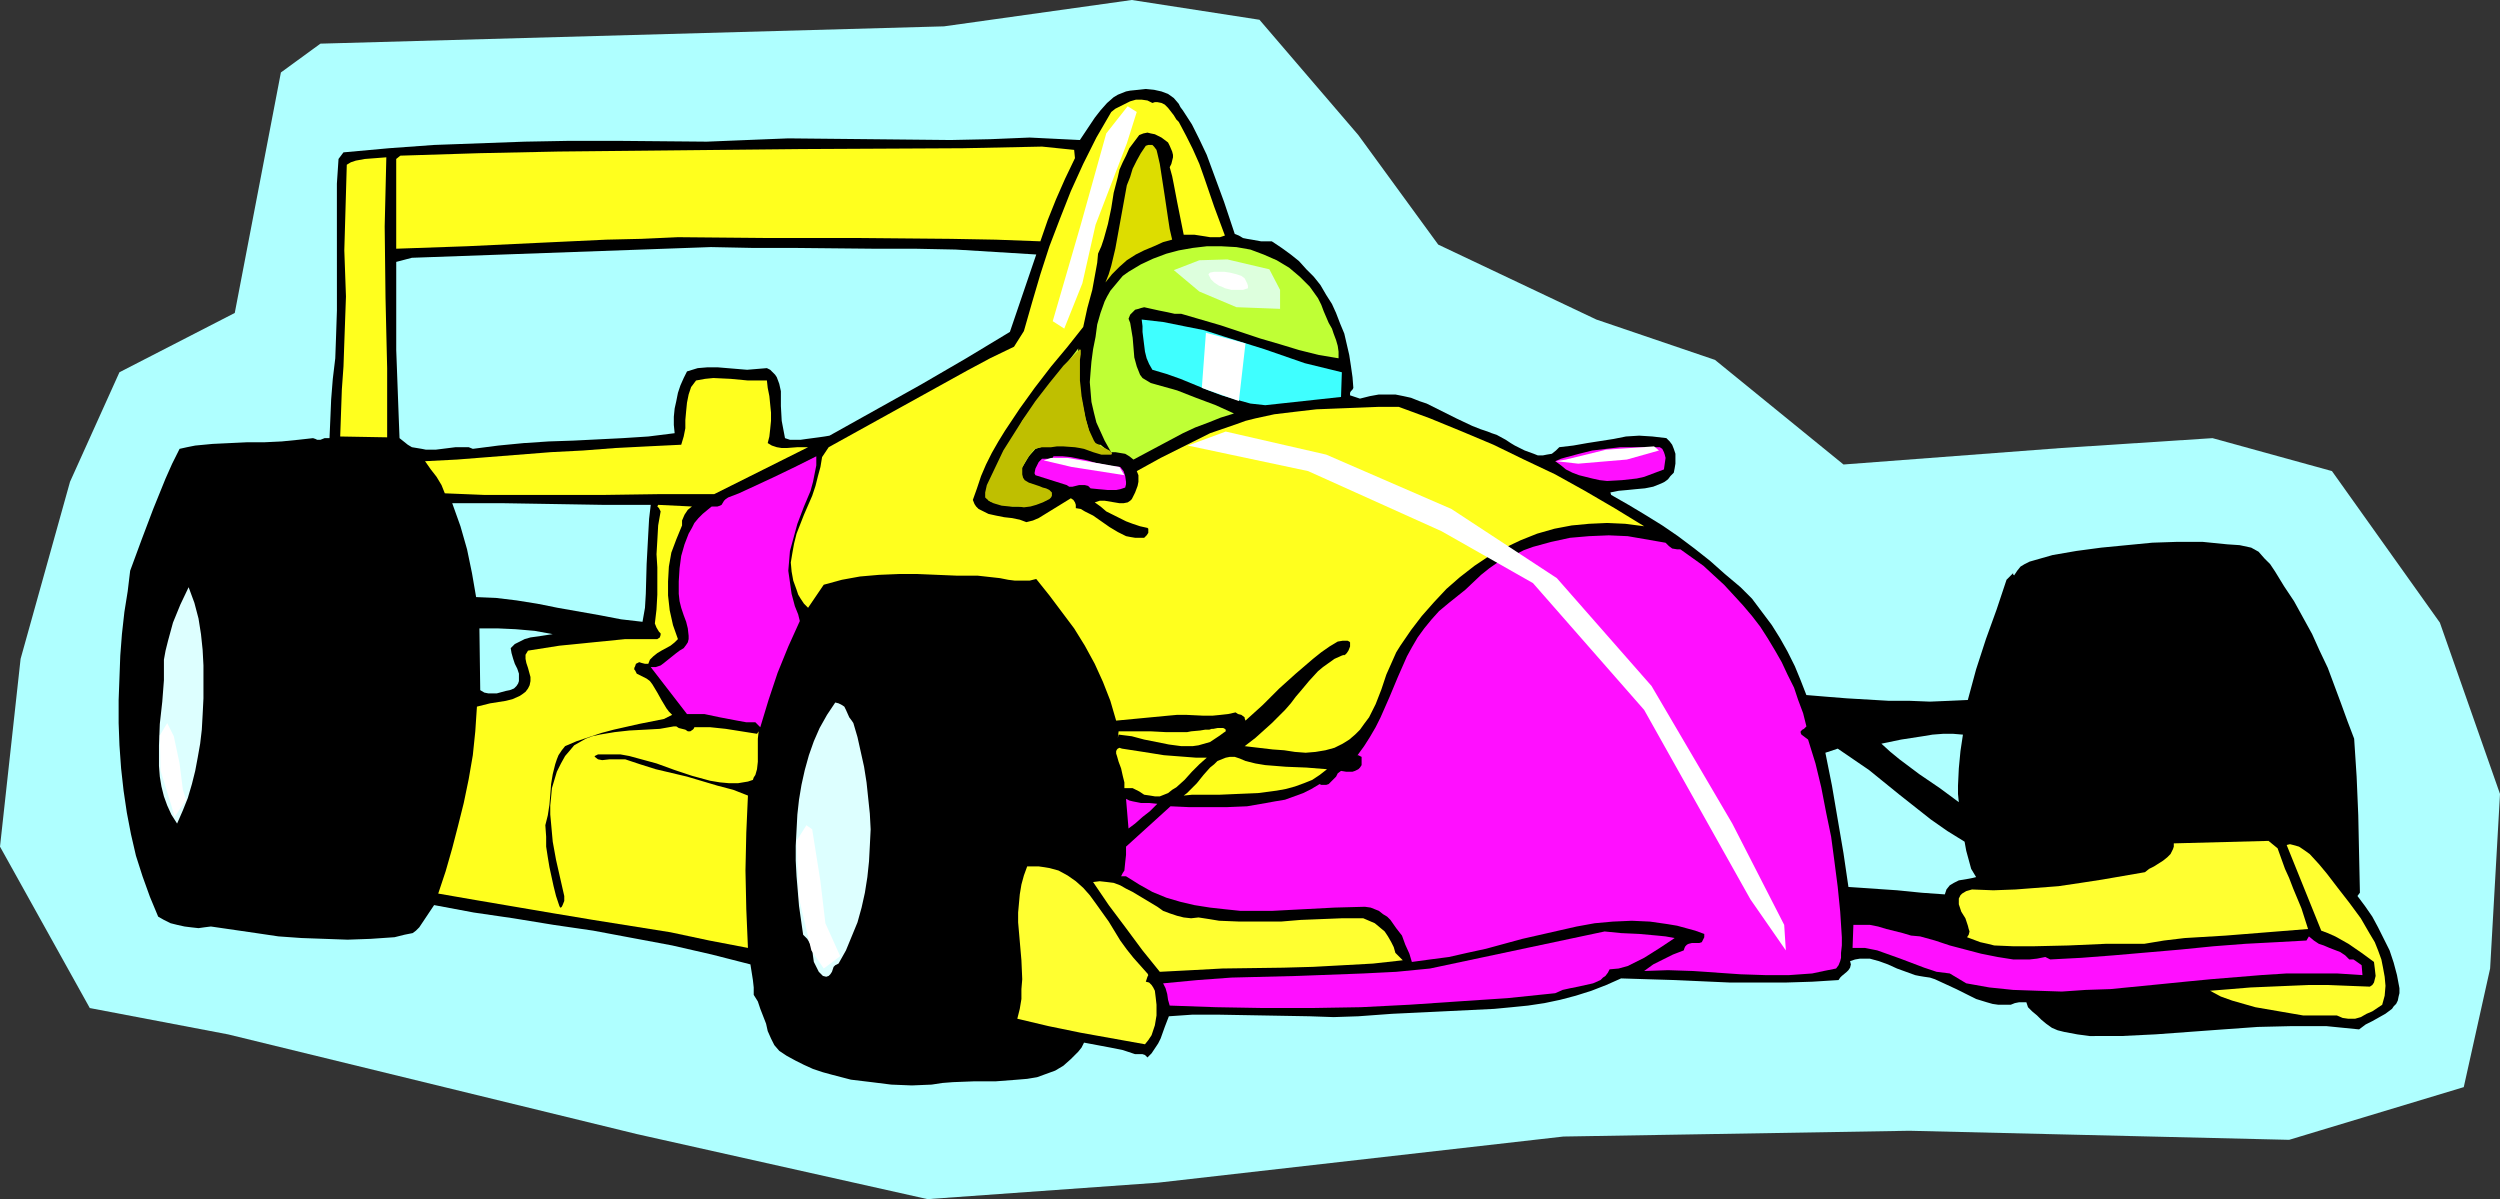 <?xml version="1.0" encoding="UTF-8" standalone="no"?>
<svg
   version="1.0"
   width="129.766mm"
   height="62.242mm"
   id="svg41"
   sodipodi:docname="Auto Racing - Car 35.wmf"
   xmlns:inkscape="http://www.inkscape.org/namespaces/inkscape"
   xmlns:sodipodi="http://sodipodi.sourceforge.net/DTD/sodipodi-0.dtd"
   xmlns="http://www.w3.org/2000/svg"
   xmlns:svg="http://www.w3.org/2000/svg">
  <rect width="100%" height="100%" fill="#333333" stroke="none"/>
  <sodipodi:namedview
     id="namedview41"
     pagecolor="#ffffff"
     bordercolor="#000000"
     borderopacity="0.25"
     inkscape:showpageshadow="2"
     inkscape:pageopacity="0.0"
     inkscape:pagecheckerboard="0"
     inkscape:deskcolor="#d1d1d1"
     inkscape:document-units="mm" />
  <defs
     id="defs1">
    <pattern
       id="WMFhbasepattern"
       patternUnits="userSpaceOnUse"
       width="6"
       height="6"
       x="0"
       y="0" />
  </defs>
  <path
     style="fill:#afffff;fill-opacity:1;fill-rule:evenodd;stroke:none"
     d="M 4.04,129.255 13.736,94.518 23.432,73.029 46.056,61.396 55.106,14.218 62.862,8.563 185.193,5.17 222.038,0 l 25.048,3.878 19.392,22.62 15.675,21.489 31.027,14.703 23.27,7.917 25.21,20.519 42.662,-3.231 29.734,-1.939 23.432,6.463 21.17,29.729 11.797,33.606 -1.939,34.253 -5.171,23.266 -34.259,10.34 -74.498,-1.777 -67.872,1.131 -79.507,9.048 -45.248,3.231 L 124.917,222.48 44.763,202.931 17.614,197.76 0,166.093 Z"
     id="path1" />
  <path
     style="fill:#000000;fill-opacity:1;fill-rule:evenodd;stroke:none"
     d="m 409.979,203.254 -2.424,-0.323 -2.586,-0.485 -1.293,-0.323 -1.131,-0.485 -1.131,-0.808 -0.97,-0.808 -0.808,-0.808 -0.97,-0.808 -0.808,-0.808 -0.162,-0.485 -0.162,-0.485 h -0.808 -0.646 l -0.808,0.162 -0.808,0.323 h -1.293 -1.131 l -1.131,-0.162 -1.131,-0.323 -2.101,-0.646 -1.939,-0.969 -1.939,-0.969 -2.101,-0.969 -2.101,-0.969 -0.97,-0.323 -1.131,-0.162 -0.97,-0.162 -0.808,-0.162 -1.778,-0.646 -1.778,-0.646 -1.778,-0.808 -1.778,-0.646 -1.778,-0.485 h -0.97 -0.97 l -0.97,0.162 -0.97,0.323 0.162,0.646 -0.162,0.646 -0.323,0.485 -0.323,0.323 -0.97,0.808 -0.323,0.323 -0.323,0.485 -5.171,0.323 -5.171,0.162 h -5.494 -5.494 l -10.827,-0.485 -5.333,-0.162 -5.171,-0.162 -2.909,1.293 -2.909,1.131 -3.07,0.969 -3.07,0.808 -3.07,0.646 -3.232,0.485 -3.232,0.323 -3.394,0.323 -6.626,0.323 -6.626,0.323 -6.787,0.323 -6.626,0.485 -4.848,0.162 -4.686,-0.162 -18.261,-0.323 h -4.686 l -4.686,0.323 -0.808,2.1 -0.808,2.262 -0.485,0.969 -1.293,1.939 -0.808,0.808 -0.323,-0.323 -0.162,-0.162 -0.485,-0.162 h -1.131 -0.323 l -2.424,-0.808 -2.424,-0.485 -2.586,-0.485 -2.586,-0.485 -0.485,0.969 -0.646,0.808 -1.454,1.454 -1.454,1.293 -1.616,0.969 -1.778,0.646 -1.778,0.646 -1.939,0.323 -1.939,0.162 -4.202,0.323 h -4.202 l -4.202,0.162 -2.101,0.162 -2.101,0.323 -3.878,0.162 -4.04,-0.162 -3.878,-0.485 -4.04,-0.485 -3.717,-0.969 -1.778,-0.485 -1.939,-0.646 -1.778,-0.808 -1.616,-0.808 -1.778,-0.969 -1.454,-0.969 -0.97,-1.131 -0.646,-1.293 -0.646,-1.454 -0.323,-1.454 -1.131,-2.908 -0.485,-1.454 -0.808,-1.293 v -1.454 l -0.162,-1.454 -0.485,-3.07 -7.595,-1.939 -7.757,-1.777 -7.757,-1.454 -7.757,-1.454 -7.757,-1.131 -7.918,-1.293 -7.757,-1.131 -7.757,-1.454 -0.97,1.454 -0.97,1.454 -0.97,1.454 -0.646,0.646 -0.646,0.485 -0.808,0.162 -0.808,0.162 -1.939,0.485 -4.686,0.323 -4.525,0.162 -4.525,-0.162 -4.525,-0.162 -4.525,-0.323 -4.363,-0.646 -8.888,-1.293 -1.293,0.162 -1.131,0.162 -1.454,-0.162 -1.293,-0.162 -1.454,-0.323 -1.293,-0.323 -1.293,-0.646 -1.131,-0.646 -1.616,-3.878 -1.454,-4.039 -1.293,-4.039 -0.97,-4.201 -0.808,-4.201 -0.646,-4.362 -0.485,-4.362 -0.323,-4.524 -0.162,-4.362 v -4.524 l 0.162,-4.362 0.162,-4.362 0.323,-4.201 0.485,-4.362 0.646,-4.039 0.485,-4.039 2.262,-6.14 2.262,-5.978 2.424,-5.978 1.293,-2.908 1.454,-2.908 1.454,-0.323 1.616,-0.323 3.394,-0.323 3.394,-0.162 3.394,-0.162 h 3.394 l 3.394,-0.162 3.232,-0.323 2.909,-0.323 0.485,0.162 0.323,0.162 h 0.646 l 0.808,-0.323 h 0.485 0.485 l 0.162,-3.716 0.162,-3.878 0.323,-4.039 0.485,-4.039 0.162,-4.524 0.162,-4.847 V 41.039 36.03 l 0.323,-4.847 0.97,-1.293 8.888,-0.808 8.888,-0.646 8.888,-0.323 8.888,-0.323 8.888,-0.162 h 9.05 l 17.776,0.162 7.918,-0.323 8.08,-0.323 15.998,0.162 15.837,0.162 7.757,-0.162 7.757,-0.323 9.858,0.485 0.97,-1.454 0.97,-1.454 0.97,-1.454 1.131,-1.454 1.293,-1.454 1.293,-1.131 0.808,-0.485 0.808,-0.323 0.808,-0.323 0.808,-0.162 1.616,-0.162 1.454,-0.162 1.616,0.162 1.454,0.323 1.293,0.485 1.131,0.808 0.97,1.131 0.323,0.646 0.485,0.646 1.778,2.747 1.454,2.908 1.454,3.07 1.131,3.07 2.262,6.14 2.101,6.301 0.808,0.323 0.808,0.485 0.808,0.162 0.97,0.162 1.778,0.323 h 2.101 l 1.939,1.293 1.778,1.293 1.616,1.293 1.454,1.616 1.454,1.454 1.293,1.616 1.131,1.939 1.131,1.777 0.808,1.777 0.808,2.1 0.808,1.939 0.485,2.1 0.485,2.1 0.323,2.1 0.323,2.262 0.162,2.1 -0.162,0.323 -0.323,0.323 -0.162,0.323 v 0.485 l 1.939,0.646 1.939,-0.485 1.778,-0.323 h 1.616 1.616 l 1.616,0.323 1.454,0.323 1.616,0.646 1.454,0.485 2.909,1.454 2.909,1.454 3.07,1.454 1.616,0.646 1.454,0.485 0.808,0.323 0.97,0.323 1.778,0.969 0.97,0.646 0.808,0.485 1.939,0.969 1.778,0.646 0.808,0.323 h 0.97 l 0.808,-0.162 0.97,-0.162 0.808,-0.646 0.646,-0.646 2.747,-0.323 2.747,-0.485 5.171,-0.808 2.424,-0.485 2.586,-0.162 2.586,0.162 2.747,0.323 0.646,0.646 0.485,0.646 0.323,0.808 0.323,0.969 v 0.969 0.969 l -0.162,0.969 -0.162,0.808 -0.646,0.646 -0.485,0.646 -0.646,0.485 -0.646,0.323 -1.616,0.646 -1.616,0.323 -1.778,0.162 -1.616,0.162 -1.778,0.162 -1.616,0.323 0.162,0.485 3.394,1.939 3.232,1.939 3.394,2.1 3.07,2.1 3.232,2.424 3.07,2.424 2.909,2.585 3.07,2.585 2.262,2.262 1.939,2.585 1.939,2.585 1.616,2.585 1.454,2.585 1.454,2.908 1.131,2.747 1.131,2.908 3.878,0.323 4.04,0.323 8.242,0.485 h 4.04 l 4.04,0.162 3.878,-0.162 3.555,-0.162 1.616,-5.978 1.939,-5.978 2.101,-5.816 1.939,-5.816 1.293,-1.293 v 0.162 0.162 h 0.162 v 0.162 l 0.323,-0.485 0.323,-0.485 0.646,-0.808 0.808,-0.485 0.97,-0.485 2.262,-0.646 1.131,-0.323 1.131,-0.323 4.686,-0.808 4.848,-0.646 5.01,-0.485 5.01,-0.485 4.848,-0.162 h 5.01 l 4.848,0.485 2.424,0.162 2.262,0.485 1.454,0.808 1.131,1.293 1.131,1.131 0.97,1.454 1.778,2.908 1.939,2.908 1.778,3.231 1.778,3.231 1.454,3.231 1.616,3.393 2.586,6.947 1.293,3.555 1.293,3.393 0.485,7.432 0.323,7.594 0.162,7.755 0.162,7.432 -0.485,0.646 1.454,1.939 1.454,2.1 1.131,2.1 1.131,2.262 1.131,2.262 0.808,2.424 0.646,2.424 0.485,2.585 v 0.969 l -0.162,0.646 -0.162,0.808 -0.323,0.646 -0.485,0.485 -0.323,0.485 -1.293,0.969 -2.586,1.454 -1.293,0.646 -1.293,0.969 -3.232,-0.323 -3.232,-0.323 h -3.394 -3.232 l -6.787,0.162 -6.787,0.485 -6.626,0.485 -6.626,0.485 -6.626,0.323 h -3.07 z"
     id="path2" />
  <path
     style="fill:#ffff30;fill-opacity:1;fill-rule:evenodd;stroke:none"
     d="m 451.833,199.214 -4.686,-0.808 -4.686,-0.808 -2.262,-0.646 -2.262,-0.646 -2.262,-0.808 -2.101,-1.131 4.04,-0.323 3.878,-0.323 7.595,-0.323 3.878,-0.162 h 3.717 l 4.04,0.162 4.202,0.162 0.485,-0.323 0.323,-0.485 0.162,-0.646 0.162,-0.646 -0.162,-1.454 -0.162,-1.293 -2.424,-1.777 -2.586,-1.777 -2.586,-1.454 -1.454,-0.646 -1.293,-0.485 -6.787,-16.803 0.646,-0.162 0.646,0.162 1.131,0.323 0.97,0.646 1.131,0.808 1.778,1.939 0.808,0.969 0.808,0.969 2.101,2.747 2.262,2.908 2.262,3.07 1.778,3.07 0.97,1.616 0.646,1.616 0.646,1.777 0.323,1.616 0.323,1.777 0.162,1.777 -0.162,1.939 -0.485,1.777 -0.97,0.646 -0.97,0.646 -1.131,0.485 -1.131,0.646 -1.131,0.323 h -1.293 l -1.131,-0.162 -1.131,-0.485 z"
     id="path3" />
  <path
     style="fill:#ffff30;fill-opacity:1;fill-rule:evenodd;stroke:none"
     d="m 199.576,199.861 0.485,-1.939 0.323,-1.939 v -1.939 l 0.162,-1.939 -0.162,-3.716 -0.323,-3.716 -0.323,-3.716 v -1.939 l 0.162,-1.777 0.162,-1.777 0.323,-1.939 0.485,-1.777 0.646,-1.777 h 1.293 0.97 l 1.131,0.162 0.97,0.162 1.778,0.485 1.778,0.969 1.616,1.131 1.454,1.293 1.293,1.454 1.293,1.777 2.424,3.393 2.262,3.716 1.293,1.777 1.293,1.616 1.293,1.454 1.293,1.454 0.162,0.162 0.162,0.323 -0.162,0.323 -0.162,0.485 -0.162,0.485 0.646,0.162 0.485,0.485 0.323,0.485 0.323,0.646 0.162,1.293 0.162,1.454 v 2.1 l -0.162,0.969 -0.162,0.969 -0.323,0.969 -0.323,0.969 -0.646,0.969 -0.646,0.808 -6.302,-1.131 -6.302,-1.131 -6.302,-1.293 -6.141,-1.454 z"
     id="path4" />
  <path
     style="fill:#ff0fff;fill-opacity:1;fill-rule:evenodd;stroke:none"
     d="m 382.507,190.974 -1.293,-0.162 -1.293,-0.162 -2.424,-0.808 -4.686,-1.777 -2.262,-0.808 -2.262,-0.808 -2.424,-0.485 h -1.293 -1.131 l 0.162,-4.524 h 1.616 1.616 l 1.616,0.323 1.616,0.485 3.232,0.808 1.616,0.485 1.778,0.162 2.909,0.808 2.909,0.969 3.07,0.808 3.07,0.808 3.232,0.646 3.07,0.485 h 1.616 1.616 l 1.454,-0.162 1.616,-0.323 0.97,0.485 6.141,-0.323 6.302,-0.485 13.09,-1.131 6.464,-0.646 6.302,-0.485 6.141,-0.323 2.909,-0.162 2.909,-0.162 0.485,-0.808 0.97,0.808 0.97,0.646 0.97,0.323 1.131,0.485 2.101,0.808 0.97,0.646 0.808,0.808 h 0.808 l 0.485,0.323 1.131,0.808 0.162,1.939 -5.01,-0.323 h -4.848 -5.01 l -5.01,0.323 -9.858,0.808 -5.01,0.485 -4.848,0.485 -9.858,0.969 -4.848,0.162 -4.686,0.323 -4.848,-0.162 -4.686,-0.162 -4.686,-0.485 -4.525,-0.808 z"
     id="path5" />
  <path
     style="fill:#ff0fff;fill-opacity:1;fill-rule:evenodd;stroke:none"
     d="m 229.472,197.276 -0.323,-1.131 -0.162,-1.131 -0.323,-1.131 -0.485,-0.969 3.394,-0.323 3.394,-0.323 6.626,-0.485 6.464,-0.162 6.464,-0.162 12.928,-0.485 6.464,-0.323 6.626,-0.646 34.259,-7.271 3.232,0.323 3.555,0.162 3.555,0.323 1.616,0.162 1.778,0.323 -2.909,1.939 -3.07,1.939 -1.616,0.808 -1.616,0.808 -1.778,0.485 -1.778,0.162 -0.323,0.646 -0.485,0.646 -0.485,0.323 -0.485,0.485 -1.454,0.646 -1.454,0.323 -1.454,0.323 -1.616,0.323 -1.454,0.323 -1.454,0.646 -9.373,0.969 -9.696,0.646 -9.534,0.646 -9.534,0.485 -9.696,0.162 h -9.373 l -9.373,-0.162 z"
     id="path6" />
  <path
     style="fill:#ff0fff;fill-opacity:1;fill-rule:evenodd;stroke:none"
     d="m 322.553,190.49 1.778,-1.293 1.939,-0.969 1.939,-0.969 2.101,-0.808 0.162,-0.485 0.162,-0.323 0.323,-0.323 0.323,-0.162 0.646,-0.162 h 0.646 0.808 l 0.485,-0.162 0.162,-0.323 0.162,-0.323 0.162,-0.323 v -0.646 l -1.778,-0.646 -1.778,-0.485 -1.778,-0.485 -1.939,-0.323 -3.394,-0.485 -3.555,-0.162 -3.717,0.162 -3.555,0.323 -3.555,0.646 -3.555,0.808 -7.11,1.616 -7.11,1.939 -3.717,0.808 -3.555,0.808 -3.717,0.485 -3.555,0.485 -0.485,-1.616 -0.808,-1.777 -0.646,-1.777 -1.131,-1.454 -1.131,-1.616 -0.646,-0.646 -0.808,-0.485 -0.808,-0.646 -0.808,-0.323 -0.808,-0.323 -1.131,-0.162 -5.979,0.162 -6.141,0.323 -6.141,0.323 h -3.232 -2.909 l -3.07,-0.323 -2.909,-0.323 -3.07,-0.485 -2.747,-0.646 -2.747,-0.808 -2.747,-1.131 -2.586,-1.454 -2.586,-1.616 h -0.97 l 0.323,-0.646 0.323,-0.485 0.162,-1.616 0.162,-1.454 v -1.616 l 8.726,-7.917 3.555,0.162 h 3.717 3.878 l 3.878,-0.162 3.717,-0.646 1.778,-0.323 1.939,-0.323 1.778,-0.646 1.778,-0.646 1.616,-0.808 1.616,-0.969 0.323,0.162 h 0.485 0.485 l 0.485,-0.162 0.485,-0.485 0.485,-0.485 0.485,-0.485 0.323,-0.646 0.646,-0.485 0.97,0.162 h 1.293 l 0.485,-0.162 0.646,-0.323 0.323,-0.323 0.323,-0.485 v -1.131 -0.485 l -0.323,-0.162 -0.323,-0.162 h -0.162 l 1.293,-1.777 1.131,-1.777 1.131,-1.939 0.97,-1.939 1.778,-4.039 1.616,-3.878 1.778,-4.039 0.97,-1.777 1.131,-1.939 1.293,-1.777 1.454,-1.777 1.454,-1.616 1.939,-1.616 1.616,-1.293 1.616,-1.293 3.07,-2.908 1.616,-1.293 1.616,-1.131 1.778,-0.969 0.808,-0.485 0.97,-0.162 1.616,-0.808 1.778,-0.646 1.778,-0.485 1.778,-0.485 3.717,-0.808 3.717,-0.323 3.878,-0.162 3.717,0.162 3.717,0.646 3.717,0.646 0.646,0.646 0.646,0.485 0.97,0.162 h 0.646 l 2.262,1.616 2.262,1.616 2.101,1.939 1.939,1.777 1.939,2.1 1.778,1.939 1.778,2.1 1.616,2.1 1.454,2.262 1.454,2.424 1.293,2.262 1.131,2.424 1.293,2.585 0.808,2.424 0.97,2.585 0.646,2.585 -0.323,0.323 -0.162,0.162 -0.323,0.162 -0.323,0.323 v 0.323 l 0.162,0.323 1.293,0.969 1.454,4.685 1.131,4.686 0.97,5.009 0.97,4.686 0.646,4.847 0.646,5.009 0.485,4.847 0.323,5.009 v 1.616 l -0.162,1.454 v 0.969 l -0.162,0.646 -0.323,0.808 -0.485,0.646 -2.424,0.485 -2.262,0.485 -2.262,0.162 -2.262,0.162 h -4.686 l -4.848,-0.162 -9.373,-0.646 -4.848,-0.162 z"
     id="path7" />
  <path
     style="fill:#ffff30;fill-opacity:1;fill-rule:evenodd;stroke:none"
     d="m 391.233,185.481 -1.293,-0.323 -1.454,-0.323 -2.586,-0.969 0.323,-0.485 0.162,-0.646 -0.162,-0.485 -0.162,-0.646 -0.485,-1.454 -0.808,-1.293 -0.485,-1.454 v -0.646 -0.485 l 0.323,-0.646 0.323,-0.323 0.808,-0.485 1.131,-0.323 4.202,0.162 4.363,-0.162 4.202,-0.323 4.202,-0.323 4.363,-0.646 4.202,-0.646 8.403,-1.454 0.808,-0.646 0.97,-0.485 1.778,-1.131 0.808,-0.646 0.646,-0.646 0.485,-0.969 0.162,-0.485 v -0.646 l 18.584,-0.485 1.778,1.454 1.454,4.039 0.808,1.777 0.808,2.1 1.616,3.878 1.293,4.039 -4.04,0.323 -4.04,0.323 -8.08,0.646 -8.08,0.485 -4.04,0.485 -3.878,0.646 h -3.878 -3.717 l -7.272,0.323 -7.11,0.162 h -3.555 z"
     id="path8" />
  <path
     style="fill:#ffff30;fill-opacity:1;fill-rule:evenodd;stroke:none"
     d="m 227.533,190.651 -3.394,-4.201 -3.232,-4.362 -3.394,-4.524 -3.07,-4.524 1.293,-0.162 1.454,0.162 1.293,0.162 1.293,0.485 1.131,0.646 1.293,0.646 2.424,1.454 2.424,1.454 1.131,0.808 1.293,0.485 1.454,0.485 1.293,0.323 1.454,0.162 1.454,-0.162 2.101,0.323 1.939,0.323 4.04,0.162 h 4.04 4.04 l 3.878,-0.323 4.04,-0.162 4.04,-0.162 h 4.202 l 1.131,0.485 1.131,0.485 0.97,0.808 0.97,0.808 0.646,0.969 0.646,1.131 0.485,0.969 0.323,1.131 1.454,1.454 -5.818,0.646 -5.818,0.323 -5.979,0.323 -5.818,0.162 -11.958,0.162 -5.979,0.323 z"
     id="path9" />
  <path
     style="fill:#ddffff;fill-opacity:1;fill-rule:evenodd;stroke:none"
     d="m 157.56,183.381 -0.808,-5.655 -0.485,-5.816 -0.162,-3.07 v -2.908 l 0.162,-3.07 0.162,-3.07 0.323,-2.908 0.485,-2.908 0.646,-2.908 0.808,-2.908 0.97,-2.747 1.131,-2.585 1.454,-2.585 1.616,-2.424 0.646,0.162 0.646,0.323 0.485,0.323 0.323,0.646 0.646,1.454 0.485,0.646 0.323,0.485 0.808,2.747 0.646,2.908 0.646,2.908 0.485,3.07 0.323,3.07 0.323,3.07 0.162,3.07 -0.162,3.231 -0.162,3.07 -0.323,3.07 -0.485,3.07 -0.646,2.908 -0.808,2.908 -1.131,2.747 -1.131,2.747 -1.454,2.585 -0.646,0.323 -0.323,0.323 -0.323,0.969 -0.323,0.485 -0.323,0.323 -0.485,0.162 -0.646,-0.162 -0.323,-0.323 -0.485,-0.485 -0.485,-0.969 -0.485,-0.969 -0.162,-1.131 -0.162,-1.293 -0.323,-0.969 -0.646,-1.131 -0.323,-0.323 z"
     id="path10" />
  <path
     style="fill:#ffff1e;fill-opacity:1;fill-rule:evenodd;stroke:none"
     d="m 85.971,175.302 1.454,-4.362 1.293,-4.524 1.131,-4.362 1.131,-4.524 0.97,-4.686 0.808,-4.686 0.485,-4.685 0.323,-4.847 1.293,-0.323 1.293,-0.323 3.07,-0.485 1.293,-0.323 1.454,-0.646 0.485,-0.323 0.646,-0.485 0.485,-0.646 0.323,-0.646 0.162,-0.808 v -0.808 l -0.485,-1.777 -0.323,-0.969 -0.162,-0.808 v -0.808 l 0.485,-0.808 6.141,-0.969 6.464,-0.646 3.232,-0.323 3.232,-0.323 h 3.232 3.07 l 0.485,-0.323 0.162,-0.485 v -0.323 l -0.323,-0.323 -0.485,-0.808 -0.323,-0.808 0.323,-2.747 0.162,-2.908 V 111.321 l -0.162,-2.585 0.162,-2.747 0.162,-2.908 0.485,-2.747 -0.162,-0.323 -0.162,-0.323 -0.323,-0.323 0.162,-0.323 6.626,0.323 -0.808,0.646 -0.646,0.969 -0.485,1.131 v 0.485 0.485 l -1.131,2.747 -0.97,2.585 -0.485,2.747 -0.162,2.908 v 2.747 l 0.323,2.908 0.646,2.908 0.97,2.747 -0.646,0.646 -0.808,0.646 -1.778,0.969 -0.808,0.485 -0.808,0.646 -0.646,0.646 -0.323,0.808 h -0.646 l -0.646,-0.162 -0.485,-0.162 -0.323,0.162 -0.323,0.162 -0.162,0.485 -0.162,0.323 v 0.323 l 0.162,0.162 0.323,0.646 0.646,0.323 0.646,0.323 0.646,0.323 0.646,0.485 0.485,0.646 0.97,1.616 0.808,1.454 0.97,1.616 0.485,0.646 0.646,0.646 -1.616,0.808 -4.848,0.969 -5.01,1.131 -2.424,0.646 -2.424,0.808 -2.424,0.808 -2.262,0.969 -0.646,0.808 -0.646,0.969 -0.323,0.808 -0.323,0.969 -0.485,1.939 -0.323,1.939 -0.162,2.1 -0.162,1.939 -0.323,2.1 -0.485,1.939 0.162,2.262 v 1.939 l 0.323,2.1 0.323,1.939 0.808,3.716 0.485,1.939 0.646,1.939 0.162,0.323 h 0.162 l 0.162,-0.162 0.162,-0.323 0.323,-0.808 V 175.787 l -0.808,-3.555 -0.808,-3.555 -0.646,-3.555 -0.323,-3.555 -0.162,-1.777 v -1.777 l 0.162,-1.616 0.162,-1.777 0.485,-1.616 0.485,-1.616 0.808,-1.616 0.808,-1.454 0.97,-1.131 0.808,-0.969 1.131,-0.646 1.131,-0.646 1.293,-0.485 1.454,-0.323 2.909,-0.485 2.909,-0.323 3.07,-0.162 2.909,-0.162 2.747,-0.485 h 0.485 l 0.485,0.323 0.646,0.162 0.646,0.162 0.485,0.323 h 0.485 l 0.485,-0.323 0.162,-0.162 0.162,-0.323 h 1.616 1.454 l 3.07,0.323 3.07,0.485 3.07,0.485 0.323,-0.485 -0.162,1.454 v 4.524 l -0.162,1.454 -0.323,1.131 -0.323,0.485 -0.162,0.485 -0.485,0.162 -0.485,0.162 -1.939,0.323 h -1.778 l -1.778,-0.162 -1.939,-0.323 -1.778,-0.485 -1.778,-0.485 -3.394,-1.131 -3.555,-1.293 -3.555,-0.969 -1.778,-0.485 -1.778,-0.323 h -1.778 -1.939 -0.646 l -0.323,0.162 -0.323,0.162 v 0 0.162 l 0.646,0.485 0.808,0.162 1.454,-0.162 h 1.454 0.808 0.808 l 2.909,0.969 3.07,0.969 6.141,1.454 5.979,1.777 3.07,0.808 2.909,1.131 -0.323,7.271 -0.162,7.432 0.162,7.594 0.323,7.594 -7.595,-1.454 -7.595,-1.616 -15.19,-2.424 -7.757,-1.293 -7.595,-1.293 -7.595,-1.293 z"
     id="path11" />
  <path
     style="fill:#afffff;fill-opacity:1;fill-rule:evenodd;stroke:none"
     d="m 362.63,174.01 -0.97,-6.624 -1.131,-6.624 -1.131,-6.624 -1.293,-6.463 2.424,-0.808 3.07,2.1 3.07,2.1 5.979,4.847 6.141,4.847 3.232,2.262 3.394,2.1 0.323,1.777 0.485,1.777 0.485,1.777 0.485,0.808 0.485,0.808 -0.646,0.162 -0.808,0.162 -1.939,0.323 -0.97,0.485 -0.808,0.485 -0.646,0.808 -0.162,0.485 -0.162,0.485 -4.525,-0.323 -4.848,-0.485 z"
     id="path12" />
  <path
     style="fill:#afffff;fill-opacity:1;fill-rule:evenodd;stroke:none"
     d="m 369.094,145.897 3.878,-0.808 4.202,-0.646 1.939,-0.323 2.101,-0.162 h 1.939 l 1.939,0.162 -0.485,3.231 -0.323,3.393 -0.162,3.393 v 1.616 l 0.162,1.616 -3.717,-2.747 -4.04,-2.747 -3.878,-2.908 -1.778,-1.454 z"
     id="path13" />
  <path
     style="fill:#ff0fff;fill-opacity:1;fill-rule:evenodd;stroke:none"
     d="m 220.907,156.722 0.646,0.323 0.646,0.162 1.616,0.323 h 1.616 l 1.616,0.162 -1.454,1.454 -1.454,1.131 -1.454,1.293 -1.293,0.969 z"
     id="path14" />
  <path
     style="fill:#ffff1e;fill-opacity:1;fill-rule:evenodd;stroke:none"
     d="m 232.219,156.076 0.646,-0.485 0.646,-0.646 1.293,-1.293 1.293,-1.616 1.293,-1.454 0.808,-0.646 0.646,-0.646 0.808,-0.323 0.808,-0.323 0.808,-0.162 h 0.97 l 0.97,0.323 1.131,0.485 1.939,0.485 1.939,0.323 4.04,0.323 4.04,0.162 4.04,0.323 -1.454,1.131 -1.454,0.969 -1.616,0.646 -1.778,0.646 -1.778,0.485 -1.778,0.323 -3.717,0.485 -3.878,0.162 -3.717,0.162 h -3.717 -1.616 z"
     id="path15" />
  <path
     style="fill:#ffff1e;fill-opacity:1;fill-rule:evenodd;stroke:none"
     d="m 222.2,154.621 h -1.616 v -0.485 -0.646 l -0.323,-1.293 -0.323,-1.454 -0.485,-1.293 -0.323,-1.131 -0.162,-0.485 v -0.485 l 0.162,-0.323 0.162,-0.162 0.323,-0.162 0.485,0.162 4.202,0.646 4.04,0.646 4.202,0.323 2.101,0.162 h 2.101 l -1.454,1.293 -1.454,1.454 -1.454,1.616 -1.616,1.454 -0.808,0.485 -0.808,0.646 -0.808,0.323 -0.808,0.323 h -0.97 l -0.97,-0.162 -1.131,-0.162 -0.97,-0.646 z"
     id="path16" />
  <path
     style="fill:#ddffff;fill-opacity:1;fill-rule:evenodd;stroke:none"
     d="m 32.158,129.417 0.323,-1.777 0.485,-1.939 0.97,-3.555 1.454,-3.555 1.616,-3.393 1.131,3.07 0.808,3.07 0.485,3.07 0.323,3.07 0.162,3.07 v 3.07 3.393 l -0.162,3.231 -0.162,2.908 -0.323,2.747 -0.485,2.747 -0.485,2.585 -0.646,2.585 -0.808,2.747 -0.97,2.424 -1.131,2.585 -1.131,-1.777 -0.808,-1.777 -0.646,-1.777 -0.485,-1.939 -0.323,-1.939 -0.162,-2.1 v -2.1 -1.939 l 0.162,-4.201 0.485,-4.362 0.323,-4.201 v -1.939 z"
     id="path17" />
  <path
     style="fill:#ffff1e;fill-opacity:1;fill-rule:evenodd;stroke:none"
     d="m 263.246,128.609 0.485,-0.162 v 0 0 l -0.162,0.162 v 0 l 0.323,-0.162 0.323,-0.323 0.323,-0.485 0.323,-0.808 v -0.485 -0.323 l -0.162,-0.162 -0.323,-0.162 h -0.97 l -0.97,0.162 -0.808,0.485 -0.808,0.485 -1.616,1.131 -1.616,1.293 -3.394,2.908 -3.232,2.908 -3.232,3.231 -3.394,3.07 -0.162,-0.485 v -0.162 l -0.646,-0.485 -0.646,-0.162 -0.485,-0.323 -1.454,0.323 -1.454,0.162 -1.616,0.162 h -1.778 l -3.394,-0.162 h -1.778 l -1.778,0.162 -10.181,0.969 -1.131,-3.878 -1.454,-3.716 -1.616,-3.555 -1.939,-3.555 -2.101,-3.393 -2.424,-3.231 -2.424,-3.231 -2.586,-3.231 -1.293,0.323 h -1.454 -1.454 l -1.293,-0.162 -1.616,-0.323 -2.909,-0.323 -1.454,-0.162 h -4.04 l -3.878,-0.162 -3.878,-0.162 h -3.717 l -3.878,0.162 -3.717,0.323 -3.555,0.646 -1.778,0.485 -1.778,0.485 -3.07,4.524 -0.808,-0.808 -0.646,-0.969 -0.485,-0.808 -0.323,-0.969 -0.646,-1.777 -0.323,-1.777 -0.162,-1.777 0.323,-1.939 0.323,-1.777 0.485,-1.939 1.454,-3.716 1.616,-3.716 0.646,-1.939 0.485,-1.939 0.485,-1.777 0.323,-1.939 1.293,-1.939 9.05,-5.009 9.05,-5.009 9.05,-5.009 4.525,-2.424 4.686,-2.262 1.939,-3.07 1.616,-5.655 1.616,-5.493 1.778,-5.493 2.101,-5.493 2.101,-5.332 2.424,-5.332 2.586,-5.17 2.909,-5.009 0.808,-0.646 0.97,-0.485 0.97,-0.485 0.97,-0.485 1.131,-0.323 h 1.131 l 1.131,0.162 0.97,0.485 0.485,-0.162 h 0.485 l 0.808,0.162 0.646,0.323 0.646,0.646 1.131,1.454 0.485,0.808 0.485,0.485 1.454,2.747 1.293,2.585 1.293,2.908 0.97,2.747 1.939,5.655 2.101,5.655 -0.97,0.323 h -0.97 -0.97 l -0.97,-0.162 -2.101,-0.323 h -0.97 -1.131 l -0.646,-3.231 -0.646,-3.231 -0.646,-3.393 -0.323,-1.616 -0.485,-1.777 0.323,-0.646 0.162,-0.646 0.162,-0.646 V 30.375 l -0.162,-0.646 -0.485,-1.131 -0.323,-0.646 -1.293,-0.969 -0.646,-0.323 -0.646,-0.323 -0.808,-0.162 -0.646,-0.162 -0.808,0.162 -0.808,0.323 -0.97,1.293 -0.97,1.293 -0.646,1.454 -0.646,1.293 -0.646,1.454 -0.323,1.454 -0.808,3.07 -0.485,3.07 -0.646,3.07 -0.808,2.908 -0.485,1.454 -0.646,1.454 -0.162,1.777 -0.323,1.777 -0.646,3.555 -0.97,3.555 -0.808,3.716 -3.07,3.878 -3.232,3.878 -3.232,4.201 -2.909,4.039 -2.909,4.362 -1.293,2.1 -1.293,2.262 -1.131,2.262 -0.97,2.262 -0.808,2.424 -0.808,2.262 0.323,0.808 0.323,0.485 0.485,0.485 0.646,0.323 1.293,0.646 1.454,0.323 1.616,0.323 1.454,0.162 1.616,0.323 1.293,0.485 1.293,-0.323 1.131,-0.485 2.101,-1.293 2.101,-1.293 2.101,-1.293 0.485,0.323 0.323,0.485 0.162,0.485 v 0.646 l 0.97,0.162 0.808,0.485 1.616,0.808 3.232,2.262 1.616,0.969 1.616,0.808 0.808,0.162 0.97,0.162 h 0.97 0.808 l 0.485,-0.485 0.323,-0.485 v -0.485 -0.323 l -0.162,-0.162 -1.454,-0.323 -1.454,-0.485 -1.293,-0.485 -1.293,-0.646 -1.293,-0.646 -1.293,-0.646 -1.131,-0.969 -1.131,-0.808 0.97,-0.323 h 0.97 l 1.939,0.323 0.97,0.162 h 0.808 l 0.808,-0.162 0.485,-0.323 0.323,-0.323 0.646,-1.293 0.485,-1.293 0.162,-0.808 v -0.646 -0.646 l -0.323,-0.808 4.686,-2.585 4.848,-2.424 4.848,-2.424 5.171,-1.777 1.778,-0.646 1.939,-0.485 3.717,-0.808 4.04,-0.485 4.202,-0.485 4.04,-0.162 4.202,-0.162 4.04,-0.162 h 3.878 l 6.141,2.262 6.302,2.585 6.141,2.585 5.979,2.908 6.141,2.908 5.818,3.231 5.818,3.393 5.818,3.555 -3.717,-0.485 -3.555,-0.162 -3.555,0.162 -3.394,0.323 -3.394,0.646 -3.394,0.969 -3.232,1.293 -3.07,1.454 -3.07,1.616 -2.909,1.939 -2.909,2.262 -2.586,2.262 -2.424,2.585 -2.424,2.747 -2.101,2.747 -2.101,3.07 -0.808,1.293 -0.646,1.454 -1.293,2.908 -0.97,2.908 -1.131,2.908 -1.293,2.585 -0.97,1.293 -0.808,1.131 -0.97,0.969 -1.131,0.969 -1.293,0.808 -1.616,0.808 -1.778,0.485 -1.939,0.323 -1.939,0.162 -2.101,-0.162 -2.101,-0.323 -2.262,-0.162 -2.747,-0.323 -2.747,-0.323 2.101,-1.616 1.616,-1.454 1.616,-1.454 1.293,-1.293 1.293,-1.293 1.131,-1.293 0.97,-1.293 0.97,-1.131 1.616,-1.939 1.778,-1.939 0.97,-0.808 1.131,-0.808 1.131,-0.808 z"
     id="path18" />
  <path
     style="fill:#ffff1e;fill-opacity:1;fill-rule:evenodd;stroke:none"
     d="m 219.291,144.766 0.162,-1.293 h 6.302 l 3.07,0.162 h 3.394 0.646 l 0.808,-0.162 1.778,-0.162 0.97,-0.162 h 0.808 l 0.485,-0.162 h 0.323 l 0.808,-0.162 h 1.131 l 0.323,0.162 0.162,0.162 v 0.323 l -0.485,0.323 -0.646,0.485 -0.485,0.323 -0.485,0.323 -0.97,0.646 -1.131,0.323 -1.131,0.323 -1.131,0.162 h -2.262 l -2.424,-0.323 -2.424,-0.485 -2.424,-0.485 -2.424,-0.646 -2.586,-0.323 z"
     id="path19" />
  <path
     style="fill:#ff0fff;fill-opacity:1;fill-rule:evenodd;stroke:none"
     d="m 148.187,141.696 h -1.778 l -1.778,-0.323 -3.394,-0.646 -3.07,-0.646 h -1.778 -1.616 l -7.11,-9.209 h 0.97 l 0.97,-0.323 0.646,-0.485 0.808,-0.646 1.616,-1.293 0.646,-0.485 0.808,-0.485 0.485,-0.646 0.323,-0.485 0.162,-0.646 v -0.646 l -0.162,-1.454 -0.323,-1.293 -0.485,-1.293 -0.485,-1.454 -0.323,-1.293 -0.162,-1.454 v -2.424 l 0.162,-2.585 0.323,-2.424 0.646,-2.262 0.808,-2.1 0.646,-1.131 0.485,-0.969 0.808,-0.969 0.808,-0.808 0.97,-0.808 0.808,-0.646 h 0.646 0.485 l 0.485,-0.162 0.323,-0.162 0.485,-0.808 0.323,-0.323 0.485,-0.323 2.101,-0.808 2.101,-0.969 4.525,-2.1 4.363,-2.1 4.202,-2.1 v 1.777 l -0.323,1.616 -0.323,1.616 -0.485,1.777 -1.293,3.07 -1.293,3.393 -0.485,1.777 -0.485,1.777 -0.485,1.777 -0.162,1.939 -0.162,1.939 0.323,2.262 0.323,2.262 0.646,2.424 0.646,1.616 0.323,1.293 -2.262,5.009 -2.101,5.17 -1.778,5.332 -1.616,5.332 z"
     id="path20" />
  <path
     style="fill:#afffff;fill-opacity:1;fill-rule:evenodd;stroke:none"
     d="M 94.213,135.395 94.051,123.277 h 3.555 l 3.555,0.162 3.717,0.323 1.778,0.323 1.778,0.323 -2.101,0.323 -2.262,0.323 -1.131,0.323 -0.97,0.485 -0.97,0.485 -0.808,0.808 0.162,0.969 0.323,1.131 0.323,0.969 0.485,0.969 0.323,0.969 v 0.969 0.485 l -0.162,0.485 -0.323,0.485 -0.485,0.485 -0.808,0.323 -0.808,0.162 -1.778,0.485 h -0.808 -0.808 l -0.808,-0.162 z"
     id="path21" />
  <path
     style="fill:#afffff;fill-opacity:1;fill-rule:evenodd;stroke:none"
     d="m 93.405,117.137 -0.808,-4.686 -0.97,-4.686 -1.293,-4.524 -1.616,-4.524 h 5.01 4.848 l 9.858,0.162 9.696,0.162 h 4.848 4.686 l -0.323,2.747 -0.162,2.908 -0.323,5.978 -0.162,5.816 -0.162,2.747 -0.485,2.747 -4.202,-0.485 -4.202,-0.808 -8.242,-1.454 -4.04,-0.808 -4.04,-0.646 -4.04,-0.485 z"
     id="path22" />
  <path
     style="fill:#bfff35;fill-opacity:1;fill-rule:evenodd;stroke:none"
     d="m 193.92,98.234 0.162,-1.939 0.646,-1.939 0.646,-1.939 0.97,-1.939 1.131,-2.1 2.101,-3.878 0.97,-1.939 10.989,-14.218 -0.162,2.262 v 2.262 l 0.323,2.424 0.323,2.262 0.485,2.424 0.485,2.262 1.293,4.524 0.808,0.323 0.323,0.162 h 0.485 l 2.262,1.777 -1.454,-2.585 -0.808,-1.777 -0.808,-1.777 -0.485,-1.939 -0.485,-2.1 -0.162,-1.939 -0.162,-1.939 0.162,-2.1 0.162,-1.939 0.323,-2.424 0.485,-2.424 0.323,-2.424 0.646,-2.262 0.808,-2.262 0.485,-0.969 0.646,-1.131 0.808,-0.969 0.808,-0.969 0.808,-0.969 1.131,-0.808 2.424,-1.454 2.424,-1.131 2.586,-0.969 2.424,-0.646 2.747,-0.485 2.747,-0.323 h 2.909 l 2.909,0.162 2.747,0.485 2.586,0.969 2.586,1.131 2.424,1.454 2.101,1.777 0.97,0.969 0.97,0.969 0.808,1.131 0.808,1.131 0.646,1.293 0.485,1.293 0.97,2.262 0.646,1.131 0.323,0.969 0.485,1.293 0.323,1.131 0.162,1.131 v 1.293 l -3.878,-0.646 -3.878,-0.969 -3.717,-1.131 -3.878,-1.131 -7.757,-2.585 -3.878,-1.131 -3.878,-1.131 h -0.646 -0.646 l -1.454,-0.323 -1.616,-0.323 -1.454,-0.323 -1.454,-0.323 -0.646,0.162 -0.485,0.162 -0.646,0.162 -0.485,0.485 -0.485,0.485 -0.323,0.808 0.323,0.808 0.162,0.969 0.323,1.939 0.162,1.939 0.162,1.939 0.485,1.777 0.323,0.808 0.323,0.808 0.485,0.646 0.808,0.485 0.808,0.485 1.131,0.323 4.04,1.131 3.717,1.454 3.878,1.454 3.555,1.616 -2.586,0.808 -2.424,0.969 -2.586,0.969 -2.424,1.131 -4.848,2.585 -4.848,2.585 -0.808,-0.646 -0.808,-0.485 -0.97,-0.162 -0.97,-0.162 h -1.939 l -1.131,-0.162 -0.808,-0.323 -2.909,-0.646 -3.07,-0.323 h -1.454 -1.454 l -1.454,0.323 -1.454,0.485 -1.293,1.454 -0.485,0.808 -0.485,0.808 -0.485,0.808 v 0.969 l 0.162,0.808 0.162,0.485 0.323,0.485 0.646,0.485 0.646,0.323 1.454,0.485 1.293,0.323 0.646,0.323 0.485,0.485 -1.293,1.131 -1.616,0.646 -1.454,0.323 -1.616,0.162 h -1.616 l -1.616,-0.323 -1.616,-0.323 z"
     id="path23" />
  <path
     style="fill:#ff0fff;fill-opacity:1;fill-rule:evenodd;stroke:none"
     d="m 305.1,90.479 1.131,-0.485 1.131,-0.323 2.424,-0.646 2.586,-0.646 2.747,-0.323 2.747,-0.323 h 2.747 2.586 2.424 l 0.485,0.323 0.323,0.646 0.162,0.485 0.162,0.646 -0.162,1.131 -0.162,1.131 -1.293,0.485 -1.293,0.485 -1.293,0.485 -1.454,0.323 -1.454,0.162 -1.454,0.162 -2.909,0.162 -1.454,-0.162 -1.454,-0.323 -1.293,-0.323 -1.293,-0.323 -1.293,-0.485 -1.293,-0.646 -0.97,-0.808 z"
     id="path24" />
  <path
     style="fill:#ff0fff;fill-opacity:1;fill-rule:evenodd;stroke:none"
     d="m 209.272,95.164 -6.141,-1.939 -0.162,-0.323 V 92.741 l 0.162,-0.808 0.323,-0.646 0.323,-0.646 0.323,-0.323 0.323,-0.323 h 0.323 0.485 0.646 0.485 l 0.323,-0.485 h 1.778 l 1.616,0.162 1.616,0.323 1.616,0.323 1.616,0.485 1.616,0.323 1.616,0.323 1.616,0.162 0.646,0.808 0.323,0.969 0.162,1.131 v 0.485 l -0.162,0.646 -0.97,0.323 -0.808,0.162 h -1.616 l -1.778,-0.162 -1.616,-0.162 -0.485,-0.485 -0.646,-0.162 h -0.646 -0.485 l -1.293,0.323 h -0.646 z"
     id="path25" />
  <path
     style="fill:#ffff1e;fill-opacity:1;fill-rule:evenodd;stroke:none"
     d="m 95.182,97.103 -7.918,-0.323 -0.646,-1.616 -0.97,-1.616 -1.131,-1.454 -1.131,-1.616 6.302,-0.323 6.141,-0.485 12.282,-0.969 6.302,-0.323 6.302,-0.485 6.302,-0.323 6.626,-0.323 0.485,-1.616 0.323,-1.616 v -1.616 l 0.162,-1.777 0.162,-1.616 0.323,-1.616 0.485,-1.454 0.485,-0.646 0.485,-0.646 1.778,-0.323 1.616,-0.162 3.394,0.162 3.394,0.323 h 1.778 1.939 l 0.162,1.454 0.323,1.616 0.323,3.231 v 1.616 l -0.162,1.616 -0.162,1.454 -0.323,1.293 0.808,0.485 0.97,0.323 0.97,0.162 h 0.97 l 2.101,-0.162 h 1.131 0.97 l -18.422,9.209 h -10.827 l -11.312,0.162 h -11.312 z"
     id="path26" />
  <path
     style="fill:#afffff;fill-opacity:1;fill-rule:evenodd;stroke:none"
     d="m 153.358,82.562 -0.162,-2.908 v -1.616 -1.293 l -0.323,-1.454 -0.485,-1.293 -0.323,-0.485 -0.485,-0.485 -0.485,-0.485 -0.646,-0.323 -1.939,0.162 -1.939,0.162 -3.878,-0.323 -1.939,-0.162 h -1.939 l -1.939,0.162 -2.101,0.646 -0.646,1.293 -0.646,1.454 -0.485,1.454 -0.323,1.616 -0.323,1.454 -0.162,1.616 v 1.616 l 0.162,1.616 -5.171,0.646 -5.01,0.323 -9.696,0.485 -4.848,0.162 -4.848,0.323 -5.01,0.485 -5.01,0.646 -0.808,-0.323 h -0.808 -1.778 l -3.878,0.485 h -1.939 l -0.808,-0.162 -0.97,-0.162 -0.97,-0.162 -0.808,-0.485 -0.808,-0.646 -0.808,-0.646 -0.162,-4.201 -0.162,-4.362 -0.323,-8.725 v -8.886 -4.201 -4.201 l 3.07,-0.808 58.661,-2.1 7.918,0.162 h 7.918 l 16.16,0.162 h 8.08 l 7.918,0.162 7.918,0.485 7.918,0.485 -5.171,15.187 -8.565,5.17 -8.888,5.17 -17.938,10.017 -0.97,0.162 -1.131,0.162 -2.424,0.323 -1.131,0.162 h -1.131 -0.97 l -0.97,-0.323 z"
     id="path27" />
  <path
     style="fill:#3fffff;fill-opacity:1;fill-rule:evenodd;stroke:none"
     d="m 226.078,72.544 -0.646,-1.131 -0.485,-1.131 -0.323,-1.293 -0.162,-1.293 -0.323,-2.585 v -1.131 l -0.162,-1.293 4.202,0.485 4.04,0.808 4.04,0.808 4.04,1.293 7.757,2.424 7.918,2.747 7.272,1.777 -0.162,4.847 -14.867,1.616 -2.909,-0.323 -2.909,-0.808 -2.747,-0.808 -2.586,-0.969 -2.747,-1.131 -2.747,-1.131 -2.747,-0.969 z"
     id="path28" />
  <path
     style="fill:#ffff1e;fill-opacity:1;fill-rule:evenodd;stroke:none"
     d="m 66.741,85.632 0.323,-9.209 0.323,-4.524 0.162,-4.685 0.162,-4.524 0.162,-4.524 -0.162,-4.524 -0.162,-4.524 0.485,-16.803 0.808,-0.485 0.97,-0.323 1.778,-0.323 2.101,-0.162 2.101,-0.162 -0.162,6.786 -0.162,6.786 0.162,13.895 0.162,7.109 0.162,6.786 v 6.947 6.624 z"
     id="path29" />
  <path
     style="fill:#dddd00;fill-opacity:1;fill-rule:evenodd;stroke:none"
     d="m 224.785,28.598 0.485,-0.162 h 0.485 0.323 l 0.323,0.323 0.485,0.646 0.162,0.646 0.485,2.1 0.323,2.1 0.646,4.201 0.646,4.362 0.323,2.1 0.485,2.1 -1.778,0.485 -1.778,0.808 -1.939,0.808 -1.616,0.808 -1.778,1.131 -1.454,1.293 -1.454,1.454 -1.293,1.616 0.646,-1.616 0.485,-1.616 0.808,-3.393 0.646,-3.555 0.646,-3.555 0.646,-3.555 0.323,-1.777 0.646,-1.616 0.485,-1.616 0.808,-1.616 0.808,-1.454 z"
     id="path30" />
  <path
     style="fill:#ffff1e;fill-opacity:1;fill-rule:evenodd;stroke:none"
     d="m 132.997,46.532 -7.11,0.323 -6.949,0.162 -13.736,0.646 -13.574,0.646 -13.898,0.485 v -8.725 -4.362 -4.524 l 0.808,-0.646 15.514,-0.485 15.514,-0.323 15.998,-0.162 15.837,-0.162 15.837,-0.162 31.674,-0.162 15.514,-0.323 6.302,0.646 0.162,1.616 -1.939,4.039 -1.778,4.039 -1.616,4.039 -1.454,4.201 -8.726,-0.323 -8.888,-0.162 -17.776,-0.162 h -17.938 z"
     id="path31" />
  <path
     style="fill:#bfbf00;fill-opacity:1;fill-rule:evenodd;stroke:none"
     d="m 211.696,68.667 -3.07,3.07 -2.747,3.393 -2.747,3.555 -2.424,3.555 -1.939,3.07 -1.939,3.07 -1.616,3.393 -1.616,3.393 -0.323,1.454 v 0.646 0.323 l 0.323,0.323 0.646,0.485 0.646,0.323 1.616,0.485 1.616,0.162 h 1.616 l 1.131,0.162 1.293,-0.162 1.131,-0.323 1.293,-0.485 1.293,-0.646 0.323,-0.323 0.162,-0.323 v -0.323 -0.323 l -0.162,-0.162 -0.323,-0.323 -0.646,-0.323 -0.646,-0.162 -0.808,-0.323 -0.97,-0.323 -0.97,-0.323 -0.808,-0.485 -0.323,-0.485 -0.162,-0.646 v -0.646 -0.646 l 0.485,-0.969 0.485,-0.808 0.646,-0.969 0.646,-0.808 0.323,-0.162 0.485,-0.162 0.808,-0.162 h 0.97 0.808 l 1.131,-0.162 h 1.293 l 2.262,0.162 0.97,0.162 0.808,0.162 1.778,0.646 1.616,0.485 h 0.97 0.97 l 0.162,-0.162 v 0 l -0.162,-0.323 -0.323,-0.323 -0.646,-0.323 -0.808,-0.323 -0.646,-0.485 -0.646,-0.323 -0.323,-0.485 -0.97,-2.1 -0.646,-2.262 -0.808,-4.362 -0.162,-1.616 -0.162,-1.454 v -3.07 -0.485 -0.485 l 0.162,-1.131 v -0.808 l -0.162,-0.162 z"
     id="path32" />
  <path
     style="fill:#ffffff;fill-opacity:1;fill-rule:evenodd;stroke:none"
     d="m 240.461,84.662 19.715,4.524 24.563,10.664 20.685,13.572 18.584,21.166 15.837,26.982 10.181,19.873 0.323,5.009 -6.949,-10.017 -20.846,-37.161 -21.816,-24.882 -17.938,-10.179 -26.179,-11.795 -23.594,-5.009 z"
     id="path33" />
  <path
     style="fill:#ddffdd;fill-opacity:1;fill-rule:evenodd;stroke:none"
     d="m 230.28,52.995 5.01,4.201 7.272,3.07 8.565,0.323 v -3.716 l -2.101,-4.039 -8.242,-1.939 -5.494,0.162 z"
     id="path34" />
  <path
     style="fill:#ffffff;fill-opacity:1;fill-rule:evenodd;stroke:none"
     d="m 236.582,65.274 -0.808,10.825 7.272,2.585 1.293,-11.31 z"
     id="path35" />
  <path
     style="fill:#ffffff;fill-opacity:1;fill-rule:evenodd;stroke:none"
     d="m 204.747,90.317 5.494,1.293 10.342,1.616 -0.97,-1.616 -10.181,-1.777 h -3.232 z"
     id="path36" />
  <path
     style="fill:#ffffff;fill-opacity:1;fill-rule:evenodd;stroke:none"
     d="m 305.262,90.479 4.363,0.485 9.534,-0.808 6.302,-1.777 -0.97,-0.808 -9.373,0.646 -7.918,1.939 z"
     id="path37" />
  <path
     style="fill:#ffffff;fill-opacity:1;fill-rule:evenodd;stroke:none"
     d="m 237.067,53.802 0.485,0.969 0.646,0.646 0.97,0.646 0.485,0.162 0.646,0.323 1.293,0.323 h 1.293 0.97 l 0.97,-0.323 v -0.485 l -0.162,-0.485 -0.485,-0.969 -0.646,-0.485 -0.97,-0.323 -1.293,-0.323 -1.131,-0.162 h -0.97 -0.97 l -0.808,0.162 -0.162,0.162 z"
     id="path38" />
  <path
     style="fill:#ffffff;fill-opacity:1;fill-rule:evenodd;stroke:none"
     d="m 221.23,20.842 1.778,1.131 -1.939,6.14 -6.141,15.995 -2.586,11.471 -3.555,8.886 -2.262,-1.454 5.494,-18.904 5.01,-17.934 z"
     id="path39" />
  <path
     style="fill:#ffffff;fill-opacity:1;fill-rule:evenodd;stroke:none"
     d="m 156.267,164.962 0.485,11.31 2.424,10.179 2.424,3.555 3.232,-2.424 -2.909,-6.463 -0.97,-8.24 -1.616,-10.179 -1.131,-0.808 z"
     id="path40" />
  <path
     style="fill:#ffffff;fill-opacity:1;fill-rule:evenodd;stroke:none"
     d="m 31.35,144.281 0.162,6.947 2.101,6.786 0.646,2.262 2.262,-3.393 -0.646,-1.939 -0.646,-5.17 -1.131,-5.332 -1.293,-2.585 z"
     id="path41" />
</svg>
